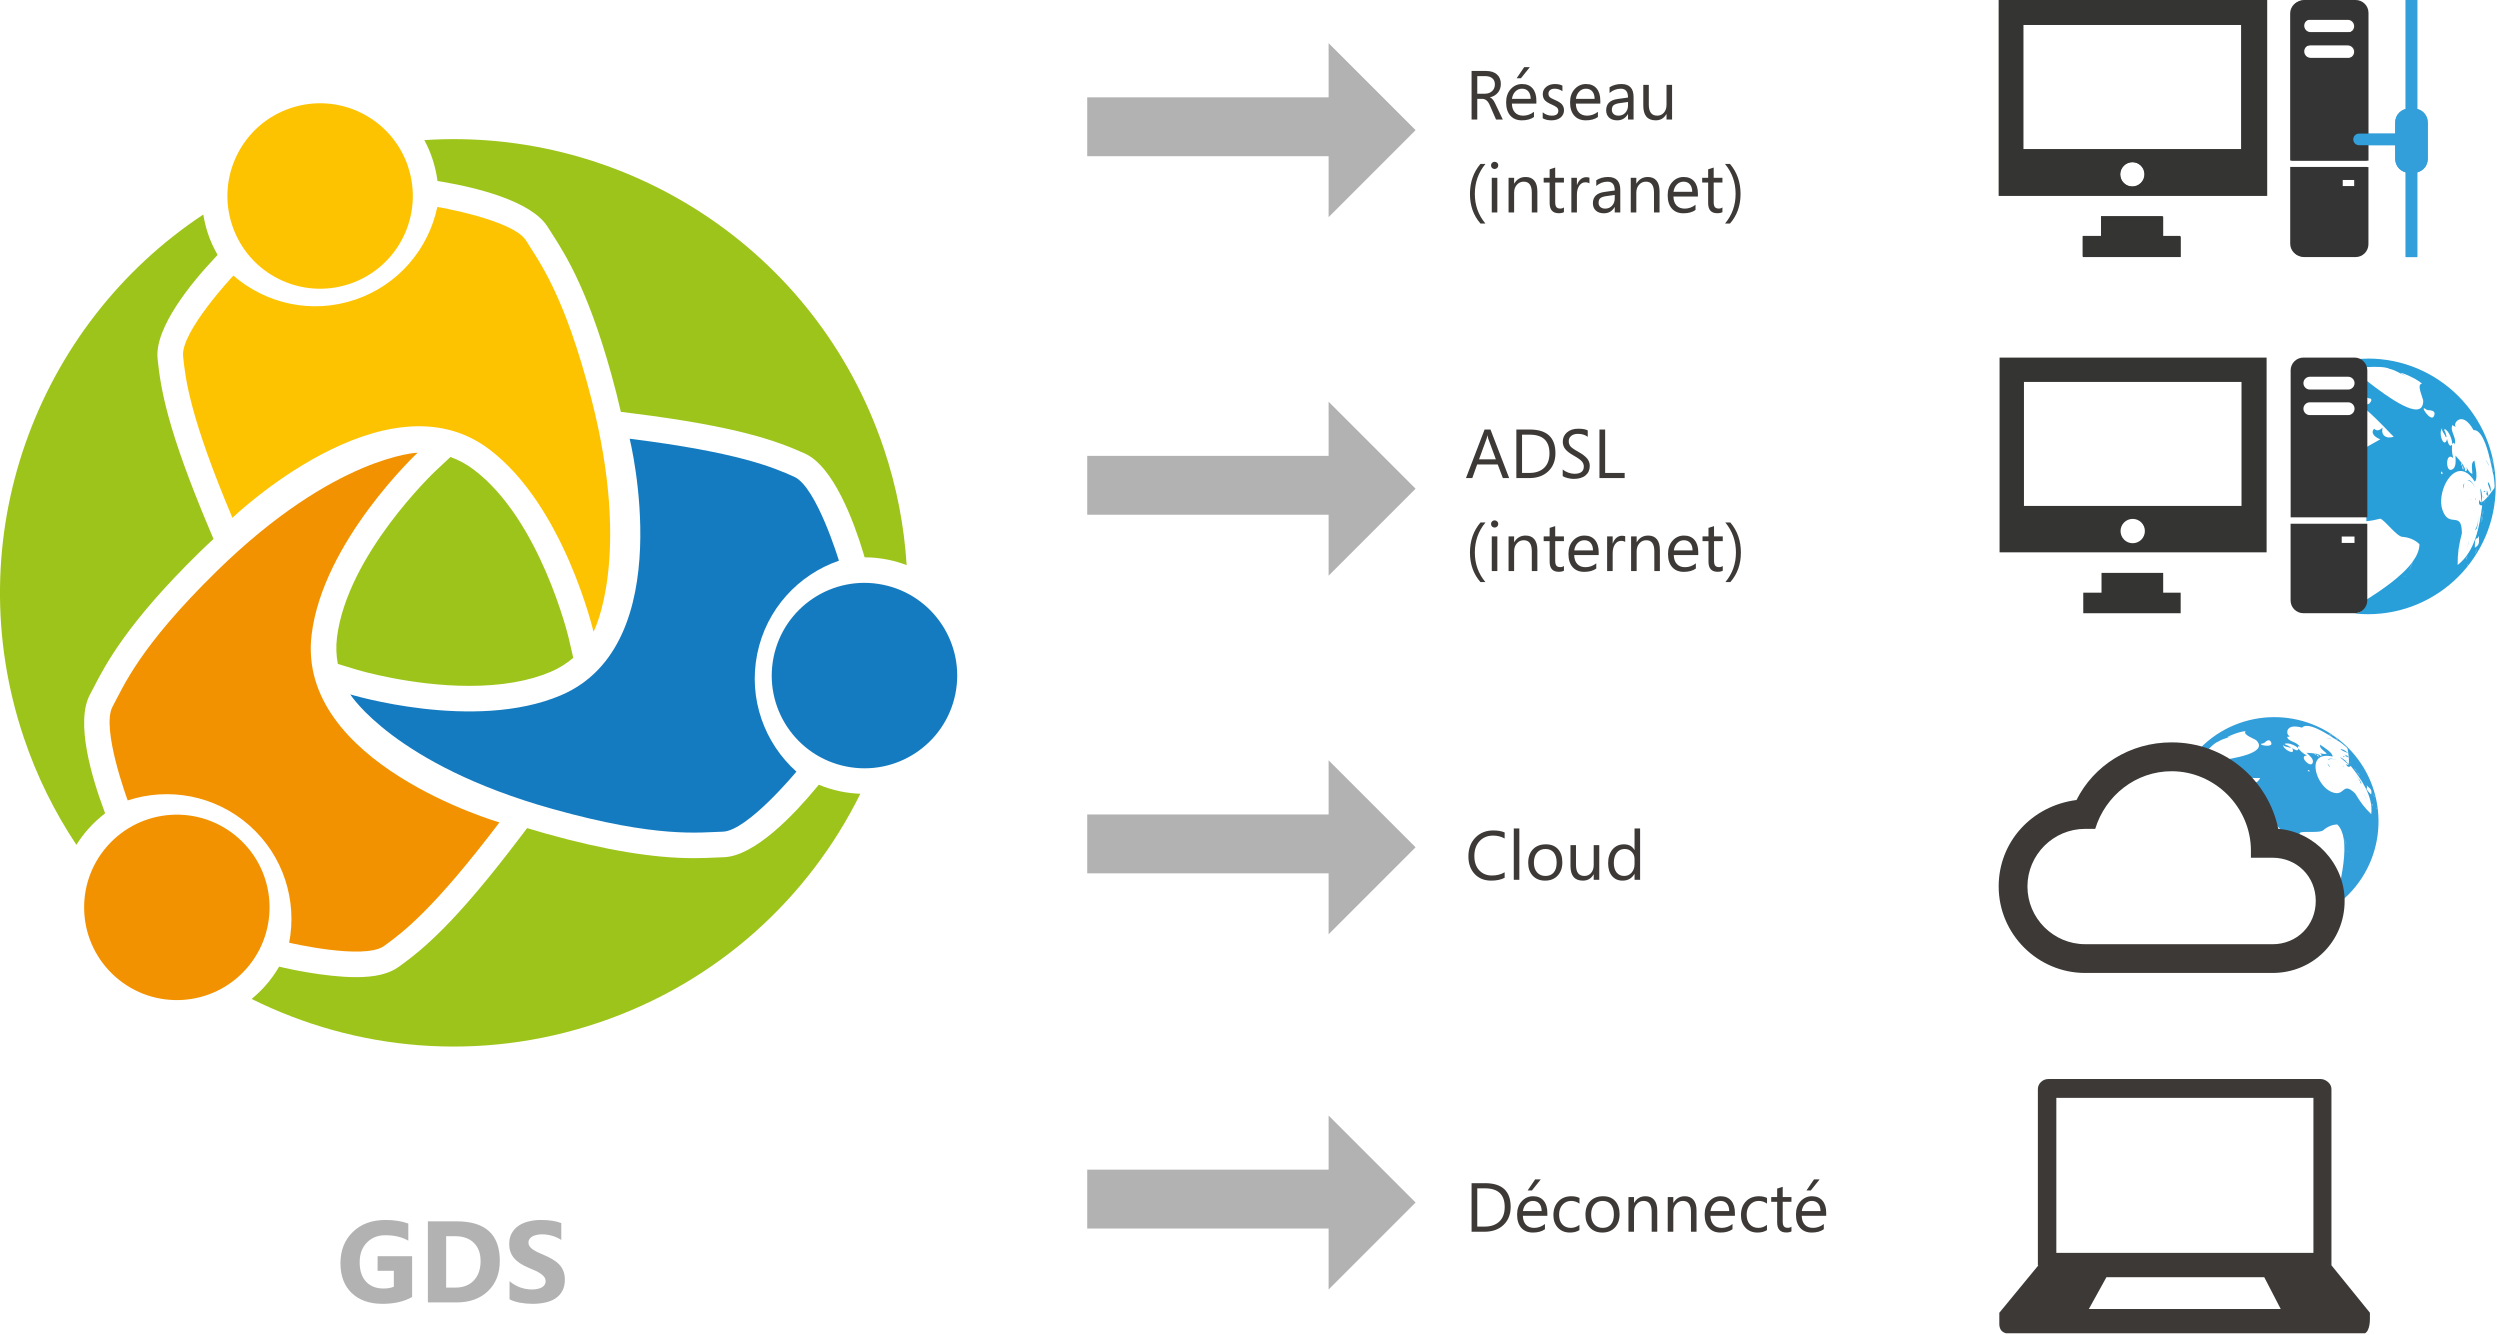 <svg width="753" height="402" viewBox="0 0 753 402" fill="none" xmlns="http://www.w3.org/2000/svg">
<g clip-path="url(#clip0_22_2170)">
<path d="M426.377 39.2L400.177 13V29.307H327.47V47.04H400.177V65.4L426.377 39.2Z" fill="#B2B2B2"/>
<path d="M426.377 147.2L400.177 121V137.307H327.47V155.04H400.177V173.4L426.377 147.2Z" fill="#B2B2B2"/>
<path d="M426.377 255.2L400.177 229V245.307H327.47V263.04H400.177V281.4L426.377 255.2Z" fill="#B2B2B2"/>
<path d="M426.377 362.2L400.177 336V352.307H327.47V370.04H400.177V388.4L426.377 362.2Z" fill="#B2B2B2"/>
<path d="M452.646 36H450.606L448.678 31.593C448.147 30.383 447.403 29.778 446.444 29.778H444.955V36H443.241V21.372H447.607C449.008 21.372 450.099 21.723 450.881 22.423C451.663 23.117 452.054 24.065 452.054 25.269C452.054 26.303 451.762 27.177 451.177 27.89C450.592 28.605 449.8 29.077 448.8 29.308V29.349C449.351 29.553 449.851 30.131 450.3 31.083L452.646 36ZM444.955 22.923V28.227H447.219C448.13 28.227 448.865 27.969 449.423 27.452C449.98 26.928 450.259 26.248 450.259 25.412C450.259 24.63 450.004 24.021 449.494 23.586C448.984 23.144 448.253 22.923 447.301 22.923H444.955ZM462.755 31.195H455.38C455.407 32.358 455.72 33.256 456.318 33.889C456.917 34.521 457.739 34.837 458.787 34.837C459.963 34.837 461.044 34.45 462.031 33.674V35.245C461.112 35.912 459.899 36.245 458.389 36.245C456.913 36.245 455.754 35.772 454.91 34.827C454.067 33.875 453.646 32.539 453.646 30.818C453.646 29.193 454.105 27.87 455.023 26.85C455.948 25.823 457.093 25.31 458.46 25.31C459.827 25.31 460.885 25.752 461.633 26.636C462.381 27.52 462.755 28.747 462.755 30.318V31.195ZM461.041 29.778C461.034 28.812 460.8 28.061 460.337 27.523C459.882 26.986 459.246 26.717 458.43 26.717C457.641 26.717 456.971 27 456.42 27.564C455.869 28.128 455.529 28.866 455.4 29.778H461.041ZM460.776 20.23L458.103 23.576H456.808L459.083 20.23H460.776ZM464.662 35.623V33.827C465.478 34.501 466.383 34.837 467.376 34.837C468.702 34.837 469.365 34.347 469.365 33.368C469.365 32.96 469.219 32.624 468.926 32.358C468.634 32.093 468.063 31.777 467.212 31.41C466.213 30.968 465.54 30.515 465.193 30.053C464.853 29.584 464.683 29.009 464.683 28.329C464.683 27.459 465.026 26.738 465.713 26.167C466.4 25.595 467.284 25.31 468.365 25.31C469.195 25.31 469.939 25.466 470.599 25.779V27.472C469.912 26.969 469.123 26.717 468.233 26.717C467.675 26.717 467.229 26.853 466.896 27.125C466.563 27.398 466.396 27.751 466.396 28.186C466.396 28.608 466.515 28.948 466.753 29.206C466.998 29.465 467.542 29.771 468.386 30.124C469.412 30.56 470.116 31.015 470.497 31.491C470.885 31.967 471.078 32.539 471.078 33.205C471.078 34.096 470.735 34.827 470.048 35.398C469.361 35.963 468.43 36.245 467.253 36.245C466.26 36.245 465.397 36.037 464.662 35.623ZM482.014 31.195H474.639C474.666 32.358 474.979 33.256 475.577 33.889C476.175 34.521 476.998 34.837 478.046 34.837C479.222 34.837 480.303 34.45 481.289 33.674V35.245C480.371 35.912 479.157 36.245 477.648 36.245C476.172 36.245 475.013 35.772 474.169 34.827C473.326 33.875 472.904 32.539 472.904 30.818C472.904 29.193 473.363 27.87 474.281 26.85C475.206 25.823 476.352 25.31 477.719 25.31C479.086 25.31 480.143 25.752 480.892 26.636C481.64 27.52 482.014 28.747 482.014 30.318V31.195ZM480.3 29.778C480.293 28.812 480.058 28.061 479.596 27.523C479.14 26.986 478.505 26.717 477.689 26.717C476.9 26.717 476.23 27 475.679 27.564C475.128 28.128 474.788 28.866 474.659 29.778H480.3ZM492.031 36H490.358V34.368H490.317C489.589 35.619 488.518 36.245 487.104 36.245C486.063 36.245 485.247 35.969 484.656 35.419C484.071 34.868 483.778 34.137 483.778 33.225C483.778 31.274 484.928 30.138 487.226 29.818L490.358 29.38C490.358 27.605 489.64 26.717 488.205 26.717C486.947 26.717 485.812 27.146 484.798 28.003V26.289C485.825 25.636 487.008 25.31 488.348 25.31C490.803 25.31 492.031 26.609 492.031 29.206V36ZM490.358 30.716L487.838 31.063C487.063 31.172 486.478 31.366 486.084 31.644C485.689 31.916 485.492 32.403 485.492 33.103C485.492 33.613 485.672 34.031 486.033 34.358C486.4 34.677 486.886 34.837 487.491 34.837C488.321 34.837 489.004 34.548 489.542 33.97C490.086 33.385 490.358 32.647 490.358 31.756V30.716ZM503.629 36H501.956V34.347H501.915C501.221 35.612 500.147 36.245 498.692 36.245C496.203 36.245 494.958 34.762 494.958 31.797V25.555H496.621V31.532C496.621 33.736 497.464 34.837 499.151 34.837C499.967 34.837 500.637 34.538 501.16 33.94C501.691 33.334 501.956 32.545 501.956 31.573V25.555H503.629V36ZM447.403 67.325H445.914C443.805 64.918 442.751 61.95 442.751 58.42C442.751 54.877 443.805 51.861 445.914 49.372H447.423C445.288 51.956 444.22 54.966 444.22 58.4C444.22 61.807 445.281 64.782 447.403 67.325ZM450.177 50.902C449.878 50.902 449.623 50.8 449.412 50.596C449.202 50.392 449.096 50.134 449.096 49.821C449.096 49.508 449.202 49.25 449.412 49.046C449.623 48.835 449.878 48.73 450.177 48.73C450.483 48.73 450.742 48.835 450.953 49.046C451.17 49.25 451.279 49.508 451.279 49.821C451.279 50.12 451.17 50.375 450.953 50.586C450.742 50.797 450.483 50.902 450.177 50.902ZM450.993 64H449.321V53.555H450.993V64ZM463.051 64H461.378V58.043C461.378 55.826 460.568 54.717 458.95 54.717C458.113 54.717 457.42 55.034 456.869 55.666C456.325 56.292 456.053 57.084 456.053 58.043V64H454.38V53.555H456.053V55.289H456.094C456.883 53.969 458.025 53.31 459.521 53.31C460.664 53.31 461.538 53.68 462.143 54.422C462.748 55.156 463.051 56.22 463.051 57.614V64ZM471.058 63.898C470.664 64.116 470.143 64.224 469.497 64.224C467.668 64.224 466.753 63.204 466.753 61.164V54.983H464.958V53.555H466.753V51.004L468.426 50.464V53.555H471.058V54.983H468.426V60.868C468.426 61.569 468.545 62.069 468.783 62.368C469.021 62.667 469.416 62.817 469.967 62.817C470.388 62.817 470.752 62.701 471.058 62.47V63.898ZM478.739 55.248C478.447 55.023 478.025 54.911 477.474 54.911C476.76 54.911 476.162 55.248 475.679 55.921C475.203 56.594 474.965 57.512 474.965 58.675V64H473.292V53.555H474.965V55.707H475.006C475.244 54.972 475.608 54.401 476.097 53.993C476.587 53.578 477.134 53.371 477.74 53.371C478.175 53.371 478.508 53.419 478.739 53.514V55.248ZM488.032 64H486.359V62.368H486.318C485.591 63.619 484.52 64.245 483.105 64.245C482.065 64.245 481.249 63.969 480.657 63.419C480.072 62.868 479.78 62.137 479.78 61.225C479.78 59.274 480.929 58.138 483.227 57.818L486.359 57.38C486.359 55.605 485.642 54.717 484.207 54.717C482.949 54.717 481.813 55.146 480.8 56.003V54.289C481.827 53.636 483.01 53.31 484.35 53.31C486.804 53.31 488.032 54.609 488.032 57.206V64ZM486.359 58.716L483.839 59.063C483.064 59.172 482.479 59.365 482.085 59.644C481.691 59.916 481.493 60.403 481.493 61.103C481.493 61.613 481.674 62.031 482.034 62.358C482.401 62.677 482.887 62.837 483.493 62.837C484.322 62.837 485.006 62.548 485.543 61.97C486.087 61.385 486.359 60.647 486.359 59.757V58.716ZM499.854 64H498.182V58.043C498.182 55.826 497.372 54.717 495.754 54.717C494.917 54.717 494.224 55.034 493.673 55.666C493.129 56.292 492.857 57.084 492.857 58.043V64H491.184V53.555H492.857V55.289H492.898C493.686 53.969 494.829 53.31 496.325 53.31C497.468 53.31 498.341 53.68 498.947 54.422C499.552 55.156 499.854 56.22 499.854 57.614V64ZM511.412 59.196H504.037C504.064 60.358 504.377 61.256 504.975 61.889C505.574 62.521 506.396 62.837 507.444 62.837C508.62 62.837 509.701 62.45 510.688 61.674V63.245C509.77 63.912 508.556 64.245 507.046 64.245C505.57 64.245 504.411 63.772 503.568 62.827C502.724 61.875 502.303 60.539 502.303 58.818C502.303 57.193 502.762 55.87 503.68 54.85C504.605 53.823 505.75 53.31 507.117 53.31C508.484 53.31 509.542 53.752 510.29 54.636C511.038 55.52 511.412 56.747 511.412 58.318V59.196ZM509.698 57.778C509.691 56.812 509.457 56.06 508.994 55.523C508.539 54.986 507.903 54.717 507.087 54.717C506.298 54.717 505.628 55 505.077 55.564C504.526 56.129 504.186 56.866 504.057 57.778H509.698ZM518.797 63.898C518.403 64.116 517.882 64.224 517.236 64.224C515.407 64.224 514.492 63.204 514.492 61.164V54.983H512.697V53.555H514.492V51.004L516.165 50.464V53.555H518.797V54.983H516.165V60.868C516.165 61.569 516.284 62.069 516.522 62.368C516.76 62.667 517.155 62.817 517.706 62.817C518.127 62.817 518.491 62.701 518.797 62.47V63.898ZM521.072 67.325H519.583C521.704 64.782 522.765 61.807 522.765 58.4C522.765 54.966 521.697 51.956 519.562 49.372H521.072C523.194 51.861 524.254 54.877 524.254 58.42C524.254 61.95 523.194 64.918 521.072 67.325Z" fill="#3C3937"/>
<path d="M712.912 48.35V4.056C712.912 1.936 711.179 0.203 709.059 0.203H693.645C691.525 0.203 689.792 1.936 689.792 4.056V48.35H712.912ZM695.579 5.976H707.139C708.192 5.976 709.059 6.843 709.059 7.897C709.059 8.95 708.192 9.817 707.139 9.817H695.579C694.525 9.817 693.645 8.95 693.645 7.897C693.645 6.843 694.512 5.976 695.579 5.976ZM695.579 13.683H707.139C708.192 13.683 709.059 14.55 709.059 15.603C709.059 16.657 708.192 17.523 707.139 17.523H695.579C694.525 17.523 693.645 16.657 693.645 15.603C693.645 14.55 694.512 13.683 695.579 13.683Z" fill="#3C3937"/>
<path d="M689.806 50.281V73.401C689.806 75.522 691.526 77.255 693.659 77.255H709.073C711.193 77.255 712.926 75.535 712.926 73.401V50.281H689.806ZM709.073 56.055H705.219V54.135H709.073V56.055Z" fill="#3C3937"/>
<path d="M602.085 0.203V58.897H682.579V0.203H602.085ZM642.219 56.15C640.192 56.15 638.552 54.51 638.552 52.483C638.552 50.457 640.205 48.817 642.219 48.817C644.232 48.817 645.885 50.457 645.885 52.483C645.885 54.51 644.245 56.15 642.219 56.15ZM675.006 44.91H609.432V7.537H675.006V44.91Z" fill="#3B3835"/>
<path d="M651.392 71.054V65.094H632.818V71.054H627.312V77.24H656.658V71.054H651.392Z" fill="#3B3835"/>
<path d="M708.886 41.997C708.886 41.037 709.659 40.25 710.619 40.25H724.286C725.246 40.25 726.019 41.023 726.019 41.997C726.019 42.957 725.246 43.743 724.286 43.743H710.619C709.659 43.743 708.886 42.97 708.886 41.997Z" fill="#339FDA"/>
<path d="M725.66 32.711H727.1C729.406 32.711 731.273 34.578 731.273 36.884V47.871C731.273 50.178 729.406 52.044 727.1 52.044H725.66C723.353 52.044 721.486 50.178 721.486 47.871V36.884C721.486 34.578 723.353 32.711 725.66 32.711Z" fill="#339FDA"/>
<path d="M728.113 0.008H724.633V77.435H728.113V0.008Z" fill="#339FDA"/>
<path d="M713.391 48.394V3.872C713.391 1.734 711.657 0 709.52 0H694.034C691.897 0 690.162 1.734 690.162 3.872V48.394H713.391ZM695.969 5.807H707.584C708.652 5.807 709.52 6.674 709.52 7.743C709.52 8.812 708.652 9.679 707.584 9.679H695.969C694.901 9.679 694.034 8.812 694.034 7.743C694.034 6.674 694.901 5.807 695.969 5.807ZM695.969 13.55H707.584C708.652 13.55 709.52 14.418 709.52 15.486C709.52 16.555 708.652 17.422 707.584 17.422H695.969C694.901 17.422 694.034 16.555 694.034 15.486C694.034 14.418 694.901 13.55 695.969 13.55Z" fill="#343435"/>
<path d="M690.146 50.328V73.557C690.146 75.694 691.881 77.429 694.018 77.429H709.504C711.641 77.429 713.375 75.694 713.375 73.557V50.328H690.146ZM709.504 56.135H705.632V54.2H709.504V56.135Z" fill="#343435"/>
<path d="M602 0V58.986H682.883V0H602ZM642.326 56.23C640.297 56.23 638.64 54.588 638.64 52.544C638.64 50.5 640.297 48.858 642.326 48.858C644.354 48.858 646.011 50.5 646.011 52.544C646.011 54.588 644.354 56.23 642.326 56.23ZM675.28 44.94H609.387V7.371H675.28V44.94Z" fill="#343433"/>
<path d="M651.555 71.204V65.211H632.879V71.204H627.351V77.429H656.851V71.204H651.555Z" fill="#343433"/>
<path d="M708.805 41.989C708.805 41.029 709.578 40.242 710.538 40.242H724.205C725.165 40.242 725.939 41.016 725.939 41.989C725.939 42.949 725.165 43.736 724.205 43.736H710.538C709.578 43.736 708.805 42.962 708.805 41.989Z" fill="#339FDA"/>
<path d="M725.579 32.703H727.019C729.326 32.703 731.192 34.57 731.192 36.877V47.864C731.192 50.17 729.326 52.037 727.019 52.037H725.579C723.272 52.037 721.405 50.17 721.405 47.864V36.877C721.405 34.57 723.272 32.703 725.579 32.703Z" fill="#339FDA"/>
<path d="M728.033 0H724.553V77.43H728.033V0Z" fill="#339FDA"/>
<path d="M745.506 163.265C745.506 163.265 745.537 163.234 745.552 163.203L745.444 163.326V163.357C745.444 163.357 745.537 163.249 745.552 163.203C745.552 163.234 745.506 163.265 745.506 163.265Z" fill="#299FD9"/>
<path d="M746.654 155.688C746.317 157.158 746.256 158.306 745.506 159.684C746.272 159.562 746.317 157.158 746.654 155.688Z" fill="#299FD9"/>
<path d="M745.491 150.038C745.491 150.038 745.445 149.992 745.43 149.977C745.736 151.064 745.828 150.482 745.491 150.038Z" fill="#299FD9"/>
<path d="M747.053 147.094C747.221 148.518 747.313 149.881 747.359 151.213C747.39 151.213 747.436 151.198 747.466 151.183C747.619 149.743 747.696 148.304 747.053 147.094Z" fill="#299FD9"/>
<path d="M749.748 140.422C749.549 139.764 749.197 139.121 748.646 138.523C749.074 139.105 749.427 139.749 749.748 140.422Z" fill="#299FD9"/>
<path d="M743.163 165.076C743.316 164.387 743.423 163.897 743.485 163.56C743.485 163.483 743.5 163.407 743.531 163.346C743.745 162.243 743.378 163.698 743.194 164.831C743.27 164.387 743.286 164.479 743.163 165.076Z" fill="#299FD9"/>
<path d="M745.414 163.987C745.766 163.374 746.195 162.777 746.639 162.195C746.195 162.777 745.766 163.374 745.414 163.987Z" fill="#299FD9"/>
<path d="M744.388 150.281C744.219 150.388 744.066 150.526 743.913 150.679C744.082 150.618 744.235 150.465 744.388 150.281Z" fill="#299FD9"/>
<path d="M745.996 147.89C745.092 146.144 744.372 144.337 743.239 144.644C744.663 145.026 745.153 146.297 745.996 147.89Z" fill="#299FD9"/>
<path d="M723.592 171.665C723.653 171.588 723.592 171.48 723.592 171.665V171.665Z" fill="#299FD9"/>
<path d="M720.805 172.409C720.805 172.979 720.866 172.209 720.805 172.409V172.409Z" fill="#299FD9"/>
<path d="M726.7 169.168C726.7 169.168 726.746 169.106 726.761 169.076C726.869 168.785 726.976 168.478 727.083 168.188C726.945 168.509 726.823 168.831 726.7 169.152V169.168Z" fill="#299FD9"/>
<path d="M748.247 150.112C747.926 149.76 747.726 149.408 747.696 149.086C747.65 149.408 747.788 149.744 748.247 150.112Z" fill="#299FD9"/>
<path d="M742.244 145.461C741.938 145.951 741.861 146.564 741.938 147.207C742.076 146.655 742.183 146.089 742.244 145.461Z" fill="#299FD9"/>
<path d="M740.82 138.678C740.82 138.678 740.882 138.74 740.897 138.77C740.974 138.432 740.836 138.462 740.82 138.678Z" fill="#299FD9"/>
<path d="M744.558 141.859C744.204 141.983 744.404 141.921 744.558 141.859V141.859Z" fill="#299FD9"/>
<path d="M748.324 151.55C748.386 151.411 748.324 151.35 748.324 151.55V151.55Z" fill="#299FD9"/>
<path d="M745.674 166.619C745.766 166.234 745.643 166.681 745.674 166.619V166.619Z" fill="#299FD9"/>
<path d="M751.295 146.961C751.264 147.146 751.295 146.961 751.295 146.961V146.961Z" fill="#299FD9"/>
<path d="M724.036 173.712C724.19 173.743 724.067 173.681 724.036 173.712V173.712Z" fill="#299FD9"/>
<path d="M744.985 138.953C745.078 139.076 745.032 138.953 744.985 138.953V138.953Z" fill="#299FD9"/>
<path d="M713.209 108.015C711.861 108.015 710.529 108.107 709.212 108.245C710.682 108.368 711.907 109.286 712.458 110.588C715.291 110.435 718.308 110.389 719.733 111.093C722.014 111.66 722.535 112.41 724.74 113.299C719.732 110.802 727.65 113.59 729.503 115.596C727.711 115.596 729.87 120.037 729.87 120.726V120.603C729.87 120.42 729.87 120.282 729.87 120.19C729.87 120.006 729.87 119.914 729.87 120.19C729.87 120.328 729.87 120.496 729.87 120.603V120.726C729.87 127.418 719.288 119.7 712.734 114.6V117.74C712.734 117.74 712.795 117.709 712.811 117.694C712.857 117.709 712.902 117.724 712.948 117.755C712.918 117.801 712.887 117.862 712.872 117.908C712.826 117.908 712.78 117.908 712.734 117.908V118.475C712.964 118.659 713.025 118.812 712.734 118.873V119.7C712.734 119.7 712.811 119.746 712.841 119.761C713.347 119.486 713.102 119.639 712.964 119.807C713.132 119.868 713.301 119.93 713.469 119.96C713.592 119.96 713.699 119.991 713.806 120.021C714.005 120.037 714.189 120.052 714.357 120.021C714.204 120.052 714.082 120.067 713.959 120.083C714.357 120.267 714.449 120.665 713.622 121.568C713.331 121.721 713.04 121.783 712.749 121.783V123.437C716.501 126.683 720.621 131.293 720.988 131.538C718.768 132.319 716.961 131.094 717.68 128.735C716.67 129.761 715.812 129.884 715.092 129.133C713.821 130.496 715.506 131.798 716.945 132.319C716.608 132.579 714.847 133.452 712.749 134.677V156.989C714.235 156.852 715.705 156.561 716.945 156.224C718.324 156.668 721.984 161.722 723.668 161.706H723.729C723.852 161.706 724.051 161.706 724.204 161.706C724.22 161.706 724.235 161.706 724.265 161.706C724.419 161.706 724.48 161.706 724.265 161.706C724.25 161.706 724.235 161.706 724.204 161.706C724.097 161.706 723.944 161.706 723.729 161.706H723.668C725.69 161.875 727.39 162.61 728.737 163.896C728.737 165.627 727.987 167.372 726.762 169.088C726.44 170.022 726.118 170.956 725.674 171.798C726.027 170.971 726.348 170.068 726.7 169.179C723.454 173.682 717.037 177.908 712.734 180.665V180.971C712.734 183.054 711.08 184.738 709.013 184.784C709.059 184.784 709.089 184.784 709.12 184.784C710.468 184.922 711.83 184.999 713.209 184.999C734.465 184.999 751.708 167.755 751.708 146.499C751.708 125.244 734.48 108 713.209 108V108.015ZM724.036 173.697C724.143 173.559 725.031 173.866 724.036 173.697V173.697ZM724.143 173.575C724.342 173.345 724.572 173.13 724.847 172.977C724.572 173.146 724.342 173.345 724.143 173.575ZM725.184 171.936C725.169 171.722 725.123 171.14 725.184 171.936V171.936ZM751.111 142.135C750.529 141.032 750.238 140.129 750.238 138.107C750.682 139.072 751.601 140.175 751.111 142.135ZM742.918 125.841C742.918 125.841 742.397 126.101 742.918 125.841V125.841ZM733.117 125.29C732.244 127.571 728.109 121.078 731.034 123.528C730.621 123.176 731.341 123.452 731.034 123.528C732.979 123.513 733.668 124.095 733.117 125.29ZM742.903 168.414C742.903 168.414 742.903 168.429 742.903 168.444C742.275 168.444 743.638 166.561 742.903 168.414ZM743.27 169.884C743.301 170.006 743.331 170.129 743.362 170.251C743.102 170.221 743.117 170.083 743.27 169.884ZM745.506 165.673C745.475 165.489 745.537 165.412 745.506 165.673V165.673ZM745.705 166.622C745.322 167.464 746.501 163.054 745.705 166.622V166.622ZM745.414 164.983C745.414 164.585 745.414 164.264 745.429 163.988C745.154 164.463 744.909 164.953 744.786 165.473C744.909 164.953 745.154 164.463 745.429 163.988C745.429 163.758 745.445 163.544 745.46 163.36C745.322 163.513 745.138 163.651 745.46 163.329C745.644 161.415 746.195 162.855 746.655 161.323C746.7 161.17 746.746 160.986 746.792 160.757C747.037 160.129 746.67 161.354 746.792 160.757C746.746 160.986 746.7 161.17 746.655 161.323C746.624 161.599 746.655 161.89 746.655 162.181C746.9 161.859 747.145 161.538 747.374 161.216C747.145 161.538 746.9 161.859 746.655 162.181C746.716 163.192 746.869 164.202 745.399 164.983H745.414ZM747.083 156.974H747.466C747.344 157.066 747.206 157.112 747.083 156.974ZM747.481 156.959V156.76C747.497 153.651 747.849 156.76 747.481 156.959ZM747.864 155.213C747.726 154.723 747.818 154.187 747.941 153.636C747.91 154.172 747.895 154.708 747.864 155.213ZM748.217 156.974C748.217 156.974 748.293 157.143 748.217 156.974V156.974ZM748.354 151.553C748.354 150.558 748.569 151.063 748.354 151.553V151.553ZM751.325 146.974C751.325 146.974 751.295 147.158 751.325 146.974C751.325 146.944 750.942 147.51 750.391 148.245V148.306C750.391 148.306 750.391 148.276 750.391 148.261C750.131 148.597 749.855 148.965 749.549 149.332C749.595 149.639 749.564 149.777 749.411 149.486C748.722 150.313 748.002 151.048 747.512 151.201C747.482 151.415 747.466 151.63 747.436 151.844C747.436 151.645 747.42 151.446 747.405 151.247C747.16 151.293 746.991 151.14 746.945 150.695C747.083 149.976 745.874 152.257 747.635 152.257C746.869 158.444 745.537 166.101 740.238 170.175C740.238 166.545 740.56 164.294 741.524 160.588C741.448 153.498 737.711 159.378 735.674 153.62C733.959 148.797 737.972 140.144 742.489 142.166C743.454 142.594 744.449 143.528 745.414 145.091C746.716 143.697 745.016 138.72 745.414 138.72C744.357 138.95 744.511 140.634 744.618 141.875C744.618 141.875 744.71 141.844 744.725 141.844C744.725 141.844 744.694 141.844 744.648 141.875H744.618C744.648 142.196 744.679 142.487 744.679 142.717C743.638 142.441 743.285 141.094 742.535 140.404C743.071 140.91 743.331 141.921 742.474 141.921C742.612 141.216 742.122 140.343 741.509 139.501C741.723 140.45 741.524 140.404 741.432 140.159C741.295 139.807 741.325 139.516 741.494 139.486C741.325 139.256 741.126 139.026 740.942 138.796C740.942 138.858 740.912 138.904 740.896 138.98C740.851 138.873 740.85 138.766 740.866 138.689C740.345 138.077 739.84 137.541 739.595 137.219C739.564 138.475 740.039 140.91 738.4 141.492C736.486 142.181 736.624 135.795 738.936 138.015C738.324 135.841 738.569 135.075 738.569 133.896C737.68 135.152 737.175 132.671 737.068 132.242C736.134 135.55 734.112 130.052 735.766 128.781C735.766 128.781 735.797 128.75 735.812 128.735C735.873 128.689 735.935 128.659 736.011 128.628C735.935 128.659 735.873 128.689 735.812 128.735C735.812 128.735 735.782 128.766 735.766 128.781C734.939 129.455 736.532 130.879 736.578 131.553C736.7 131.599 736.823 131.645 736.93 131.737C736.777 131.063 736.593 130.022 736.18 129.562C736.44 129.501 736.379 129.608 736.18 129.164C737.696 129.577 738.768 132.931 738.569 133.758C738.998 133.329 739.074 133.1 739.411 133.85C739.993 131.599 737.635 129.577 738.768 127.969C738.936 128.306 739.273 128.49 739.733 128.505C738.538 127.908 741.478 123.161 745.031 129.547C749.105 129.286 750.789 143.483 751.019 142.901C751.111 143.651 751.325 144.937 751.371 145.963C751.678 146.316 751.769 146.561 751.371 146.04C751.371 146.392 751.371 146.714 751.31 146.974H751.325ZM735.246 142.089C735.567 142.012 735.705 142.273 735.69 142.793C735.368 142.87 735.215 142.625 735.246 142.089ZM735.812 133.146C735.582 133.038 735.843 133.146 735.812 133.146V133.146ZM738.385 142.793C738.416 142.594 738.431 142.747 738.385 142.793V142.793ZM739.779 138.705C740.039 138.735 739.579 138.674 739.779 138.705V138.705ZM741.861 140.328C742.137 141.675 741.877 141.614 741.769 141.277C741.586 140.787 741.632 140.358 741.861 140.328ZM744.694 142.916C744.756 143.161 744.817 143.406 744.878 143.697C744.766 143.401 744.705 143.141 744.694 142.916ZM745.031 138.95C745.429 139.026 745.475 139.547 745.031 138.95V138.95ZM744.756 140.695C744.756 140.695 744.756 140.695 744.74 140.649C744.771 140.695 744.771 140.711 744.756 140.695Z" fill="#299FD9"/>
<path d="M745.445 163.359V163.328C745.122 163.652 745.307 163.513 745.445 163.359Z" fill="#299FD9"/>
<path d="M747.359 151.233C747.359 151.433 747.39 151.632 747.39 151.831C747.421 151.616 747.436 151.402 747.467 151.188C747.436 151.188 747.39 151.218 747.359 151.218V151.233Z" fill="#299FD9"/>
<path d="M744.848 143.695C744.787 143.404 744.725 143.159 744.664 142.914C744.664 143.139 744.725 143.399 744.848 143.695Z" fill="#299FD9"/>
<path d="M750.238 138.094C750.238 140.115 750.514 141.003 751.111 142.121C751.617 140.161 750.682 139.059 750.238 138.094Z" fill="#299FD9"/>
<path d="M746.64 162.184C746.885 161.862 747.13 161.54 747.359 161.219C747.13 161.54 746.885 161.862 746.64 162.184Z" fill="#299FD9"/>
<path d="M744.756 165.47C744.878 164.949 745.123 164.459 745.399 163.984C745.123 164.459 744.878 164.949 744.756 165.47Z" fill="#299FD9"/>
<path d="M747.451 156.742V156.941C747.819 156.742 747.466 153.633 747.451 156.742Z" fill="#299FD9"/>
<path d="M747.436 156.977H747.053C747.175 157.114 747.313 157.068 747.436 156.977Z" fill="#299FD9"/>
<path d="M747.833 155.195C747.879 154.674 747.879 154.138 747.91 153.617C747.772 154.168 747.696 154.72 747.833 155.195Z" fill="#299FD9"/>
<path d="M745.49 165.661C745.49 165.661 745.49 165.63 745.49 165.615C745.49 165.615 745.49 165.63 745.49 165.661C745.521 165.399 745.46 165.476 745.49 165.661Z" fill="#299FD9"/>
<path d="M745.675 166.625C745.675 166.625 745.766 166.243 745.675 166.625C746.471 163.057 745.292 167.468 745.675 166.625Z" fill="#299FD9"/>
<path d="M725.675 171.781C726.119 170.954 726.425 170.004 726.762 169.07C726.747 169.101 726.716 169.132 726.701 169.162C726.349 170.05 726.042 170.954 725.675 171.781Z" fill="#299FD9"/>
<path d="M725.184 171.938C725.123 171.141 725.169 171.723 725.184 171.938V171.938Z" fill="#299FD9"/>
<path d="M724.036 173.709C724.036 173.709 724.189 173.739 724.036 173.709C725.032 173.877 724.143 173.571 724.036 173.709Z" fill="#299FD9"/>
<path d="M742.872 168.432C742.872 168.432 742.872 168.417 742.872 168.402C743.592 166.549 742.229 168.432 742.872 168.432Z" fill="#299FD9"/>
<path d="M743.347 170.25C743.316 170.128 743.286 170.005 743.255 169.883C743.102 170.082 743.087 170.22 743.347 170.25Z" fill="#299FD9"/>
<path d="M744.985 138.953C744.985 138.953 745.077 139.076 744.985 138.953C745.429 139.55 745.384 139.03 744.985 138.953Z" fill="#299FD9"/>
<path d="M740.851 138.963C740.851 138.963 740.836 138.871 740.851 138.871C740.851 138.871 740.836 138.887 740.851 138.963C740.882 138.887 740.897 138.825 740.897 138.779C740.866 138.749 740.836 138.718 740.82 138.688C740.82 138.764 740.82 138.871 740.851 138.978V138.963Z" fill="#299FD9"/>
<path d="M744.695 141.812C744.695 141.812 744.633 141.828 744.587 141.843H744.618C744.664 141.843 744.679 141.828 744.695 141.812Z" fill="#299FD9"/>
<path d="M742.919 125.828C742.395 126.09 742.965 125.828 742.919 125.828V125.828Z" fill="#299FD9"/>
<path d="M712.749 118.477V118.875C713.055 118.829 712.994 118.66 712.749 118.477Z" fill="#299FD9"/>
<path d="M749.487 146.055C749.703 146.332 749.657 146.255 749.487 146.055V146.055Z" fill="#299FD9"/>
<path d="M749.488 146.052C749.657 146.251 749.702 146.328 749.488 146.052C749.657 146.756 749.993 147.491 750.33 148.242C750.223 147.17 750.131 145.929 749.335 145.148C749.335 145.439 749.381 145.746 749.457 146.052H749.488Z" fill="#299FD9"/>
<path d="M750.36 148.304V148.242H750.345C750.345 148.242 750.345 148.288 750.36 148.304Z" fill="#299FD9"/>
<path d="M748.477 144.797C748.66 145.027 749.227 145.716 749.487 146.053C749.319 145.854 749.013 145.471 748.492 144.812H748.477V144.797Z" fill="#299FD9"/>
<path d="M748.478 144.802C748.401 144.709 748.385 144.694 748.478 144.802V144.802Z" fill="#299FD9"/>
<path d="M749.043 148.579C748.936 148.242 748.691 148.242 749.028 149.207C748.997 149.13 749.013 149.115 749.028 149.13C749.028 149.13 749.028 149.13 749.028 149.207C749.074 149.084 749.089 148.962 749.089 148.854C749.089 148.854 749.089 148.839 749.074 148.824C749.074 148.732 749.059 148.671 749.043 148.594V148.579Z" fill="#299FD9"/>
<path d="M748.462 144.784V144.815C748.462 144.815 748.447 144.769 748.462 144.784Z" fill="#299FD9"/>
<path d="M748.477 144.797L748.462 144.781L748.477 144.797Z" fill="#299FD9"/>
<path d="M749.044 148.582C749.044 148.582 749.089 148.735 749.089 148.827C749.105 148.873 749.135 148.965 749.12 148.934C749.227 149.195 749.304 149.378 749.365 149.486C749.411 149.44 749.457 149.378 749.503 149.333C749.396 148.521 748.844 146.653 749.059 148.597L749.044 148.582Z" fill="#299FD9"/>
<path d="M749.121 148.921C749.121 148.921 749.105 148.875 749.09 148.844C749.105 148.89 749.121 148.921 749.121 148.921Z" fill="#299FD9"/>
<path d="M749.503 149.32C749.503 149.32 749.411 149.428 749.365 149.473C749.518 149.764 749.549 149.627 749.503 149.32Z" fill="#299FD9"/>
<path d="M748.676 148.045C748.125 147.448 747.604 148.351 748.676 148.045V148.045Z" fill="#299FD9"/>
<path d="M748.186 156.977C748.263 157.146 748.216 156.977 748.186 156.977V156.977Z" fill="#299FD9"/>
<path d="M748.324 151.557C748.324 151.358 748.385 151.419 748.324 151.557C748.539 151.067 748.324 150.561 748.324 151.557Z" fill="#299FD9"/>
<path d="M751.111 145.703C751.249 145.841 751.28 145.948 751.111 145.703C751.203 145.841 751.28 145.948 751.356 146.025V145.948C751.28 145.872 751.203 145.78 751.111 145.703Z" fill="#299FD9"/>
<path d="M751.355 145.945V146.022C751.754 146.543 751.662 146.298 751.355 145.945Z" fill="#299FD9"/>
<path d="M712.873 117.911C712.873 117.911 712.919 117.803 712.95 117.757C712.904 117.742 712.858 117.726 712.811 117.695C712.796 117.695 712.75 117.726 712.734 117.742V117.911C712.734 117.911 712.827 117.911 712.873 117.911Z" fill="#299FD9"/>
<path d="M713.042 155.827V111.553C713.042 109.428 711.317 107.703 709.192 107.703H693.792C691.667 107.703 689.942 109.428 689.942 111.553V155.827H713.042ZM695.717 113.478H707.267C708.33 113.478 709.192 114.34 709.192 115.403C709.192 116.466 708.33 117.328 707.267 117.328H695.717C694.655 117.328 693.792 116.466 693.792 115.403C693.792 114.34 694.655 113.478 695.717 113.478ZM695.717 121.178H707.267C708.33 121.178 709.192 122.04 709.192 123.103C709.192 124.165 708.33 125.028 707.267 125.028H695.717C694.655 125.028 693.792 124.165 693.792 123.103C693.792 122.04 694.655 121.178 695.717 121.178Z" fill="#343435"/>
<path d="M689.927 157.75V180.85C689.927 182.975 691.652 184.7 693.777 184.7H709.176C711.302 184.7 713.026 182.975 713.026 180.85V157.75H689.927ZM709.176 163.525H705.327V161.6H709.176V163.525Z" fill="#343435"/>
<path d="M602.271 107.703V166.361H682.704V107.703H602.271ZM642.372 163.62C640.355 163.62 638.707 161.987 638.707 159.955C638.707 157.922 640.355 156.289 642.372 156.289C644.39 156.289 646.038 157.922 646.038 159.955C646.038 161.987 644.39 163.62 642.372 163.62ZM675.143 152.393H609.617V115.033H675.143V152.393Z" fill="#343433"/>
<path d="M651.55 178.514V172.555H632.978V178.514H627.48V184.705H656.817V178.514H651.55Z" fill="#343433"/>
<path d="M713.242 238.249C713.242 238.249 713.242 238.209 713.242 238.195C713.242 238.249 713.242 238.289 713.242 238.329C713.242 238.329 713.242 238.342 713.255 238.342C713.255 238.289 713.255 238.222 713.229 238.195C713.229 238.222 713.229 238.249 713.229 238.249H713.242Z" fill="#339FDA"/>
<path d="M709.495 233.234C710.148 234.274 710.788 234.968 711.162 236.194C711.522 235.688 710.162 234.274 709.495 233.234Z" fill="#339FDA"/>
<path d="M705.549 230.688C705.549 230.688 705.496 230.688 705.482 230.688C706.282 231.128 706.002 230.741 705.549 230.688Z" fill="#339FDA"/>
<path d="M704.749 228.086C705.669 228.806 706.509 229.526 707.322 230.273C707.336 230.246 707.349 230.219 707.362 230.193C706.616 229.273 705.829 228.419 704.749 228.086Z" fill="#339FDA"/>
<path d="M702.402 222.706C701.909 222.452 701.322 222.279 700.669 222.266C701.256 222.346 701.829 222.519 702.402 222.706Z" fill="#339FDA"/>
<path d="M712.949 240.65C712.642 240.17 712.415 239.823 712.255 239.597C712.215 239.543 712.175 239.49 712.148 239.437C711.628 238.677 712.268 239.717 712.815 240.49C712.602 240.197 712.668 240.237 712.935 240.65H712.949Z" fill="#339FDA"/>
<path d="M713.602 238.715C713.442 238.155 713.349 237.569 713.269 236.969C713.349 237.555 713.455 238.155 713.602 238.715Z" fill="#339FDA"/>
<path d="M705.055 231.453C705.029 231.613 705.015 231.786 705.002 231.96C705.055 231.826 705.069 231.653 705.055 231.453Z" fill="#339FDA"/>
<path d="M704.588 229.166C703.055 228.7 701.588 228.073 701.135 228.913C702.161 228.313 703.188 228.74 704.588 229.166Z" fill="#339FDA"/>
<path d="M705.562 255.773C705.562 255.693 705.455 255.667 705.562 255.773V255.773Z" fill="#339FDA"/>
<path d="M704.402 257.823C704.735 258.143 704.322 257.663 704.402 257.823V257.823Z" fill="#339FDA"/>
<path d="M705.895 252.545C705.895 252.545 705.895 252.491 705.882 252.451C705.775 252.224 705.668 251.998 705.562 251.758C705.668 252.024 705.788 252.278 705.908 252.545H705.895Z" fill="#339FDA"/>
<path d="M707.162 229.118C706.775 229.118 706.455 229.012 706.255 228.852C706.415 229.052 706.695 229.172 707.162 229.118Z" fill="#339FDA"/>
<path d="M701.042 229.945C701.149 230.399 701.469 230.799 701.882 231.119C701.642 230.719 701.375 230.332 701.042 229.945Z" fill="#339FDA"/>
<path d="M696.282 226.889C696.282 226.889 696.348 226.889 696.388 226.889C696.242 226.649 696.188 226.743 696.282 226.889Z" fill="#339FDA"/>
<path d="M700.268 226.539C700.135 226.819 700.202 226.672 700.268 226.539V226.539Z" fill="#339FDA"/>
<path d="M700.268 226.542V226.516H700.282C700.282 226.516 700.255 226.569 700.268 226.556V226.542Z" fill="#339FDA"/>
<path d="M708.056 229.903C708.002 229.782 707.936 229.782 708.056 229.903V229.903Z" fill="#339FDA"/>
<path d="M710.562 233.383L710.683 233.503L710.562 233.383Z" fill="#339FDA"/>
<path d="M715.282 240.061C715.109 239.794 715.309 240.114 715.282 240.061V240.061Z" fill="#339FDA"/>
<path d="M707.082 225.555C707.162 225.675 707.082 225.555 707.082 225.555V225.555Z" fill="#339FDA"/>
<path d="M679.521 222.904C679.455 222.837 679.361 222.744 679.281 222.664C679.335 222.717 679.415 222.797 679.521 222.904Z" fill="#339FDA"/>
<path d="M707.016 256.693C707.122 256.626 707.016 256.666 707.016 256.693V256.693Z" fill="#339FDA"/>
<path d="M700.162 249.687C700.282 249.554 700.255 249.594 700.162 249.687V249.687Z" fill="#339FDA"/>
<path d="M699.868 249.993C699.988 249.873 700.081 249.78 700.135 249.727C700.041 249.82 699.935 249.927 699.868 249.993Z" fill="#339FDA"/>
<path d="M698.815 224.619C698.935 224.632 698.855 224.592 698.815 224.619V224.619Z" fill="#339FDA"/>
<path d="M662.668 225.369C661.894 226.156 661.188 226.983 660.508 227.823C661.414 227.036 662.655 226.849 663.721 227.276C665.255 225.543 666.948 223.769 668.175 223.343C669.815 222.343 670.535 222.476 672.335 221.703C668.015 223.183 674.175 220.169 676.388 220.249C675.361 221.289 679.175 222.583 679.575 222.969C679.575 222.969 679.548 222.943 679.495 222.903C679.388 222.796 679.308 222.716 679.255 222.663C679.148 222.556 679.095 222.503 679.255 222.663C679.335 222.743 679.428 222.836 679.495 222.903C679.521 222.929 679.535 222.943 679.575 222.969C683.455 226.796 672.921 228.529 666.215 229.409L668.041 231.209C668.041 231.209 668.055 231.156 668.068 231.143C668.108 231.129 668.135 231.116 668.175 231.103C668.175 231.156 668.201 231.209 668.228 231.236C668.201 231.263 668.175 231.289 668.148 231.316L668.481 231.636C668.721 231.609 668.855 231.663 668.708 231.863L669.188 232.329C669.188 232.329 669.255 232.303 669.281 232.303C669.415 231.863 669.348 232.076 669.388 232.263C669.521 232.196 669.655 232.129 669.761 232.063C669.841 231.996 669.908 231.943 669.988 231.903C670.108 231.796 670.215 231.703 670.295 231.583C670.228 231.676 670.161 231.769 670.108 231.849C670.441 231.716 670.735 231.903 670.775 232.903C670.695 233.156 670.561 233.356 670.401 233.529L671.361 234.476C675.388 234.156 680.428 234.396 680.775 234.329C680.775 234.329 680.775 234.329 680.775 234.316C680.775 234.316 680.775 234.316 680.775 234.329C679.962 236.063 678.215 236.423 677.268 234.649C677.281 235.823 676.868 236.396 676.015 236.383C676.081 237.903 677.801 237.676 678.921 237.13C678.881 237.476 678.375 238.996 677.881 240.916L690.308 253.156L690.842 253.676C691.615 252.73 692.282 251.716 692.802 250.796C693.842 250.25 698.868 251.023 699.828 250.023C699.828 250.023 699.855 249.996 699.869 249.983C699.935 249.916 700.042 249.796 700.135 249.716C700.135 249.716 700.162 249.69 700.162 249.676C700.255 249.583 700.282 249.543 700.162 249.676C700.162 249.676 700.148 249.703 700.135 249.716C700.082 249.77 699.989 249.863 699.869 249.983C699.855 249.996 699.842 250.01 699.828 250.023C701.095 248.943 702.482 248.383 704.002 248.33C705.002 249.316 705.589 250.756 705.882 252.436C706.242 253.156 706.602 253.876 706.829 254.61C706.549 253.93 706.215 253.236 705.895 252.516C706.655 256.983 705.429 263.117 704.575 267.197L704.749 267.37C705.962 268.557 705.975 270.49 704.829 271.717C704.855 271.69 704.882 271.677 704.909 271.663C705.762 270.97 706.575 270.223 707.375 269.423C719.549 257.077 719.402 237.21 707.055 225.036C694.708 212.862 674.841 213.009 662.668 225.356V225.369ZM707.002 256.677C706.989 256.543 707.669 256.197 707.002 256.677V256.677ZM707.002 256.543C706.989 256.29 707.002 256.037 707.055 255.783C707.002 256.037 706.989 256.29 707.002 256.543ZM706.642 254.997C706.509 254.89 706.149 254.583 706.642 254.997V254.997ZM704.175 222.876C703.189 222.583 702.509 222.236 701.349 221.076C702.162 221.369 703.335 221.463 704.175 222.876ZM690.028 218.303C690.028 218.303 689.882 218.756 690.028 218.303V218.303ZM684.095 223.676C684.922 225.489 678.775 224.169 681.882 223.876C681.442 223.916 682.015 223.663 681.882 223.876C682.988 222.743 683.722 222.663 684.095 223.676ZM714.735 242.676C714.735 242.676 714.735 242.69 714.735 242.703C714.375 243.063 714.055 241.196 714.735 242.676ZM715.802 243.316C715.895 243.37 715.975 243.423 716.069 243.476C715.895 243.61 715.829 243.516 715.802 243.316ZM714.629 239.61C714.509 239.53 714.495 239.45 714.629 239.61V239.61ZM715.295 240.05C715.562 240.756 713.682 237.556 715.295 240.05V240.05ZM714.175 239.29C713.949 239.063 713.762 238.876 713.602 238.703C713.722 239.143 713.869 239.556 714.095 239.93C713.869 239.556 713.722 239.13 713.602 238.703C713.469 238.556 713.362 238.436 713.269 238.33C713.269 238.503 713.269 238.69 713.255 238.316C712.242 237.116 713.402 237.623 712.775 236.476C712.709 236.356 712.629 236.223 712.522 236.076C712.295 235.583 712.802 236.49 712.522 236.076C712.629 236.236 712.709 236.37 712.775 236.476C712.922 236.65 713.095 236.81 713.269 236.97C713.215 236.636 713.175 236.316 713.122 235.996C713.175 236.316 713.229 236.636 713.269 236.97C713.895 237.503 714.562 237.996 714.175 239.303V239.29ZM710.482 233.729L710.695 233.503C710.682 233.636 710.629 233.729 710.482 233.729ZM710.695 233.489L710.575 233.369C708.775 231.583 710.789 233.156 710.695 233.489ZM709.895 232.263C709.535 232.063 709.269 231.703 709.029 231.303C709.322 231.623 709.629 231.943 709.895 232.263ZM711.122 233.076C711.122 233.076 711.269 233.129 711.122 233.076V233.076ZM708.055 229.889C707.482 229.316 707.895 229.489 708.055 229.889V229.889ZM707.095 225.543C707.095 225.543 707.175 225.663 707.095 225.543C707.095 225.516 707.189 226.076 707.295 226.809C707.309 226.809 707.322 226.836 707.335 226.849C707.322 226.849 707.309 226.849 707.295 226.836C707.349 227.169 707.389 227.556 707.429 227.929C707.629 228.076 707.695 228.169 707.442 228.089C707.522 228.956 707.535 229.796 707.362 230.169C707.469 230.303 707.575 230.436 707.695 230.569C707.575 230.463 707.442 230.356 707.322 230.236C707.202 230.409 707.015 230.423 706.749 230.196C706.402 229.703 707.042 231.703 708.042 230.689C711.202 234.676 714.882 239.836 714.215 245.236C712.109 243.156 710.989 241.69 709.389 238.996C705.229 234.983 706.509 240.516 701.989 238.41C698.202 236.636 695.468 229.356 699.228 227.903C700.042 227.596 701.149 227.543 702.602 227.876C702.535 226.316 698.668 224.463 698.908 224.223C698.428 224.969 699.509 225.849 700.282 226.489C700.282 226.489 700.322 226.423 700.322 226.409C700.322 226.409 700.322 226.436 700.295 226.463C700.295 226.463 700.295 226.476 700.295 226.489C700.495 226.649 700.682 226.809 700.815 226.929C700.055 227.383 699.068 226.809 698.242 226.849C698.842 226.823 699.575 227.249 699.082 227.756C698.748 227.276 697.962 227.049 697.135 226.929C697.802 227.356 697.668 227.436 697.482 227.356C697.202 227.236 697.042 227.049 697.122 226.943C696.882 226.903 696.642 226.889 696.415 226.863C696.442 226.903 696.468 226.943 696.495 226.996C696.415 226.956 696.348 226.903 696.308 226.849C695.655 226.796 695.055 226.783 694.735 226.743C695.442 227.476 697.135 228.596 696.535 229.876C695.842 231.383 692.215 227.636 694.828 227.569C693.215 226.676 692.908 226.103 692.215 225.423C692.428 226.649 690.708 225.529 690.388 225.356C691.775 227.796 687.428 225.823 687.628 224.129C687.628 224.116 687.628 224.103 687.628 224.076C687.628 224.023 687.655 223.956 687.682 223.903C687.655 223.956 687.642 224.023 687.628 224.076C687.628 224.089 687.628 224.103 687.628 224.129C687.548 224.996 689.295 224.876 689.708 225.236C689.802 225.196 689.908 225.143 690.015 225.129C689.535 224.836 688.828 224.343 688.322 224.316C688.442 224.129 688.468 224.223 688.095 224.089C689.202 223.436 691.762 224.743 692.135 225.329C692.135 224.836 692.042 224.663 692.668 224.889C691.695 223.263 689.175 223.476 688.882 221.903C689.175 221.996 689.468 221.903 689.748 221.649C688.708 221.996 687.642 217.569 693.388 219.169C695.562 216.649 704.775 223.796 704.562 223.329C705.055 223.703 705.922 224.316 706.535 224.889C706.922 224.916 707.109 224.996 706.589 224.929C706.802 225.129 706.975 225.316 707.095 225.503V225.543ZM695.055 232.089C695.188 231.863 695.415 231.929 695.722 232.236C695.588 232.463 695.348 232.409 695.055 232.089ZM690.188 226.636C689.988 226.703 690.202 226.623 690.188 226.636V226.636ZM697.255 230.663C697.162 230.529 697.255 230.609 697.255 230.663V230.663ZM695.668 227.503C695.828 227.369 695.535 227.596 695.668 227.503V227.503ZM697.802 227.223C698.735 227.823 698.562 227.956 698.295 227.823C697.909 227.649 697.682 227.383 697.802 227.223ZM700.922 227.063C701.095 227.169 701.282 227.276 701.482 227.409C701.242 227.303 701.055 227.187 700.922 227.063ZM698.815 224.596C699.095 224.409 699.415 224.676 698.815 224.596V224.596ZM699.682 225.756C699.682 225.756 699.682 225.756 699.642 225.743C699.682 225.743 699.695 225.756 699.682 225.756Z" fill="#339FDA"/>
<path d="M713.256 238.326L713.242 238.312C713.242 238.686 713.269 238.513 713.256 238.326Z" fill="#339FDA"/>
<path d="M707.309 230.278C707.429 230.384 707.562 230.491 707.682 230.611C707.575 230.478 707.469 230.344 707.349 230.211C707.349 230.238 707.322 230.264 707.309 230.291V230.278Z" fill="#339FDA"/>
<path d="M701.496 227.425C701.296 227.291 701.109 227.185 700.936 227.078C701.069 227.203 701.256 227.318 701.496 227.425Z" fill="#339FDA"/>
<path d="M701.335 221.086C702.508 222.246 703.188 222.593 704.162 222.886C703.308 221.473 702.135 221.379 701.335 221.086Z" fill="#339FDA"/>
<path d="M713.255 236.973C713.215 236.64 713.162 236.32 713.108 236C713.162 236.32 713.202 236.64 713.255 236.973Z" fill="#339FDA"/>
<path d="M714.096 239.945C713.869 239.572 713.723 239.145 713.603 238.719C713.723 239.159 713.869 239.572 714.096 239.945Z" fill="#339FDA"/>
<path d="M710.562 233.385L710.682 233.505C710.775 233.172 708.762 231.599 710.562 233.385Z" fill="#339FDA"/>
<path d="M710.682 233.516L710.469 233.742C710.615 233.742 710.669 233.649 710.682 233.516Z" fill="#339FDA"/>
<path d="M709.895 232.273C709.615 231.953 709.308 231.646 709.028 231.312C709.268 231.713 709.548 232.059 709.895 232.273Z" fill="#339FDA"/>
<path d="M714.616 239.624C714.616 239.624 714.589 239.61 714.589 239.597C714.589 239.597 714.589 239.597 714.616 239.624C714.482 239.464 714.496 239.544 714.616 239.624Z" fill="#339FDA"/>
<path d="M715.282 240.061C715.282 240.061 715.109 239.794 715.282 240.061C713.669 237.567 715.549 240.767 715.282 240.061Z" fill="#339FDA"/>
<path d="M706.842 254.627C706.616 253.893 706.242 253.173 705.896 252.453C705.896 252.48 705.896 252.506 705.909 252.546C706.229 253.253 706.562 253.96 706.842 254.64V254.627Z" fill="#339FDA"/>
<path d="M706.629 255.007C706.136 254.593 706.496 254.9 706.629 255.007V255.007Z" fill="#339FDA"/>
<path d="M707.016 256.691C707.016 256.691 707.122 256.625 707.016 256.691C707.683 256.211 707.002 256.558 707.016 256.691Z" fill="#339FDA"/>
<path d="M714.736 242.731C714.736 242.731 714.736 242.718 714.736 242.704C714.069 241.224 714.389 243.091 714.736 242.731Z" fill="#339FDA"/>
<path d="M716.056 243.488C715.962 243.435 715.869 243.381 715.789 243.328C715.816 243.528 715.882 243.621 716.056 243.488Z" fill="#339FDA"/>
<path d="M698.815 224.622C698.815 224.622 698.935 224.636 698.815 224.622C699.415 224.702 699.095 224.436 698.815 224.622Z" fill="#339FDA"/>
<path d="M696.469 227.04C696.469 227.04 696.402 226.986 696.416 226.986C696.416 226.986 696.415 227.013 696.469 227.04C696.442 226.986 696.416 226.933 696.389 226.906C696.349 226.906 696.322 226.906 696.282 226.906C696.322 226.96 696.375 227.013 696.469 227.053V227.04Z" fill="#339FDA"/>
<path d="M700.322 226.438C700.322 226.438 700.296 226.477 700.282 226.517V226.491L700.322 226.438Z" fill="#339FDA"/>
<path d="M690.015 218.314C689.868 218.767 690.041 218.287 690.015 218.314V218.314Z" fill="#339FDA"/>
<path d="M668.481 231.619L668.708 231.859C668.855 231.659 668.721 231.606 668.481 231.619Z" fill="#339FDA"/>
<path d="M705.522 226.078C705.802 226.105 705.736 226.105 705.522 226.078V226.078Z" fill="#339FDA"/>
<path d="M705.522 226.078C705.735 226.105 705.802 226.105 705.522 226.078C706.029 226.385 706.642 226.612 707.282 226.838C706.602 226.278 705.829 225.625 704.922 225.625C705.095 225.798 705.295 225.932 705.522 226.065V226.078Z" fill="#339FDA"/>
<path d="M707.322 226.86C707.322 226.86 707.296 226.834 707.282 226.82C707.282 226.82 707.309 226.847 707.322 226.86Z" fill="#339FDA"/>
<path d="M704.215 225.953C704.455 225.98 705.175 226.046 705.535 226.086C705.322 226.06 704.921 226.02 704.241 225.953H704.215Z" fill="#339FDA"/>
<path d="M706.736 227.785C706.482 227.651 706.336 227.785 707.082 228.158C707.029 228.131 707.016 228.118 707.029 228.118C707.029 228.118 707.029 228.131 707.082 228.158C707.029 228.065 706.976 227.985 706.909 227.918C706.909 227.918 706.896 227.918 706.883 227.918C706.829 227.878 706.776 227.838 706.736 227.798V227.785Z" fill="#339FDA"/>
<path d="M704.215 225.945V225.959L704.202 225.945H704.215Z" fill="#339FDA"/>
<path d="M706.735 227.784C706.735 227.784 706.842 227.85 706.895 227.89C706.935 227.904 707.002 227.944 706.975 227.93C707.189 228.024 707.335 228.077 707.429 228.104C707.429 228.05 707.429 227.997 707.415 227.944C706.882 227.544 705.482 226.784 706.722 227.784H706.735Z" fill="#339FDA"/>
<path d="M706.975 227.933C706.975 227.933 706.935 227.933 706.908 227.906C706.948 227.92 706.962 227.933 706.975 227.933Z" fill="#339FDA"/>
<path d="M707.415 227.945C707.415 227.945 707.415 228.052 707.428 228.105C707.682 228.185 707.615 228.092 707.415 227.945Z" fill="#339FDA"/>
<path d="M706.215 227.688C705.548 227.674 705.775 228.488 706.215 227.688V227.688Z" fill="#339FDA"/>
<path d="M711.108 233.076C711.255 233.129 711.135 233.049 711.108 233.076V233.076Z" fill="#339FDA"/>
<path d="M708.055 229.899C707.935 229.779 708.002 229.779 708.055 229.899C707.895 229.499 707.482 229.326 708.055 229.899Z" fill="#339FDA"/>
<path d="M706.255 224.93C706.415 224.93 706.495 224.97 706.255 224.93C706.388 224.956 706.495 224.97 706.588 224.983C706.575 224.983 706.562 224.956 706.535 224.943C706.455 224.943 706.348 224.943 706.255 224.943V224.93Z" fill="#339FDA"/>
<path d="M706.535 224.945C706.535 224.945 706.562 224.972 706.588 224.985C707.108 225.052 706.922 224.972 706.535 224.945Z" fill="#339FDA"/>
<path d="M668.228 231.235C668.228 231.235 668.188 231.155 668.174 231.102C668.134 231.115 668.108 231.128 668.068 231.142C668.068 231.155 668.054 231.195 668.041 231.208L668.134 231.302C668.134 231.302 668.174 231.248 668.214 231.222L668.228 231.235Z" fill="#339FDA"/>
<path d="M686.215 249.655C683.188 234.895 670.161 223.602 654.094 223.602C641.507 223.602 630.654 230.548 625.44 240.962C611.987 242.695 602 253.549 602 267.002C602 281.323 613.72 293.056 628.054 293.056H684.495C696.642 293.056 706.202 283.509 706.202 271.349C706.202 260.056 697.082 250.509 686.228 249.642L686.215 249.655ZM684.481 284.389H628.04C618.494 284.389 610.667 276.576 610.667 267.016C610.667 257.456 618.48 249.655 628.04 249.655H631.081C634.121 239.669 643.241 232.295 654.094 232.295C667.121 232.295 677.975 243.149 677.975 256.175V258.349H684.481C691.855 258.349 697.508 264.002 697.508 271.376C697.508 278.749 691.855 284.403 684.481 284.403V284.389Z" fill="#3C3937"/>
<path d="M454.564 144H452.666L451.116 139.899H444.914L443.455 144H441.548L447.158 129.372H448.933L454.564 144ZM450.555 138.359L448.26 132.126C448.185 131.922 448.11 131.596 448.035 131.147H447.994C447.926 131.562 447.848 131.888 447.76 132.126L445.485 138.359H450.555ZM456.726 144V129.372H460.766C465.92 129.372 468.498 131.749 468.498 136.503C468.498 138.76 467.78 140.576 466.345 141.95C464.917 143.317 463.003 144 460.602 144H456.726ZM458.44 130.923V142.45H460.623C462.541 142.45 464.033 141.936 465.101 140.909C466.169 139.882 466.702 138.427 466.702 136.543C466.702 132.796 464.71 130.923 460.725 130.923H458.44ZM470.691 143.408V141.389C471.126 141.783 471.674 142.103 472.333 142.347C473 142.586 473.629 142.705 474.22 142.705C476.104 142.705 477.046 141.973 477.046 140.511C477.046 139.947 476.855 139.44 476.475 138.991C476.101 138.536 475.264 137.941 473.965 137.206C472.802 136.547 471.969 135.904 471.466 135.278C470.963 134.653 470.711 133.905 470.711 133.034C470.711 131.892 471.136 130.957 471.986 130.229C472.836 129.495 473.958 129.127 475.353 129.127C476.665 129.127 477.624 129.301 478.229 129.648V131.576C477.454 130.977 476.468 130.678 475.271 130.678C474.421 130.678 473.748 130.882 473.251 131.29C472.755 131.698 472.507 132.228 472.507 132.881C472.507 133.419 472.653 133.905 472.945 134.34C473.244 134.768 474.047 135.343 475.353 136.064C476.617 136.771 477.515 137.451 478.046 138.104C478.576 138.757 478.841 139.491 478.841 140.307C478.841 141.511 478.42 142.47 477.576 143.184C476.733 143.891 475.536 144.245 473.986 144.245C473.442 144.245 472.836 144.163 472.17 144C471.504 143.83 471.01 143.633 470.691 143.408ZM489.348 144H481.759V129.372H483.472V142.45H489.348V144ZM447.403 175.325H445.914C443.805 172.918 442.751 169.95 442.751 166.42C442.751 162.877 443.805 159.861 445.914 157.372H447.423C445.288 159.956 444.22 162.966 444.22 166.4C444.22 169.807 445.281 172.782 447.403 175.325ZM450.177 158.902C449.878 158.902 449.623 158.8 449.412 158.596C449.202 158.392 449.096 158.134 449.096 157.821C449.096 157.508 449.202 157.25 449.412 157.046C449.623 156.835 449.878 156.73 450.177 156.73C450.483 156.73 450.742 156.835 450.953 157.046C451.17 157.25 451.279 157.508 451.279 157.821C451.279 158.12 451.17 158.375 450.953 158.586C450.742 158.797 450.483 158.902 450.177 158.902ZM450.993 172H449.321V161.555H450.993V172ZM463.051 172H461.378V166.043C461.378 163.826 460.568 162.717 458.95 162.717C458.113 162.717 457.42 163.034 456.869 163.666C456.325 164.292 456.053 165.084 456.053 166.043V172H454.38V161.555H456.053V163.289H456.094C456.883 161.969 458.025 161.31 459.521 161.31C460.664 161.31 461.538 161.68 462.143 162.422C462.748 163.156 463.051 164.22 463.051 165.614V172ZM471.058 171.898C470.664 172.116 470.143 172.224 469.497 172.224C467.668 172.224 466.753 171.204 466.753 169.164V162.983H464.958V161.555H466.753V159.004L468.426 158.464V161.555H471.058V162.983H468.426V168.868C468.426 169.569 468.545 170.069 468.783 170.368C469.021 170.667 469.416 170.817 469.967 170.817C470.388 170.817 470.752 170.701 471.058 170.47V171.898ZM481.524 167.196H474.149C474.176 168.358 474.489 169.256 475.087 169.888C475.686 170.521 476.509 170.837 477.556 170.837C478.732 170.837 479.814 170.45 480.8 169.674V171.245C479.882 171.912 478.668 172.245 477.158 172.245C475.682 172.245 474.523 171.772 473.68 170.827C472.836 169.875 472.415 168.539 472.415 166.818C472.415 165.193 472.874 163.87 473.792 162.85C474.717 161.823 475.863 161.31 477.229 161.31C478.596 161.31 479.654 161.752 480.402 162.636C481.15 163.52 481.524 164.747 481.524 166.318V167.196ZM479.81 165.778C479.803 164.812 479.569 164.061 479.106 163.523C478.651 162.986 478.015 162.717 477.199 162.717C476.41 162.717 475.74 163 475.189 163.564C474.639 164.129 474.298 164.866 474.169 165.778H479.81ZM489.511 163.248C489.219 163.023 488.797 162.911 488.246 162.911C487.532 162.911 486.934 163.248 486.451 163.921C485.975 164.594 485.737 165.512 485.737 166.675V172H484.064V161.555H485.737V163.707H485.778C486.016 162.972 486.379 162.401 486.869 161.993C487.359 161.578 487.906 161.371 488.511 161.371C488.947 161.371 489.28 161.419 489.511 161.514V163.248ZM499.956 172H498.284V166.043C498.284 163.826 497.474 162.717 495.856 162.717C495.019 162.717 494.326 163.034 493.775 163.666C493.231 164.292 492.959 165.084 492.959 166.043V172H491.286V161.555H492.959V163.289H493C493.789 161.969 494.931 161.31 496.427 161.31C497.57 161.31 498.443 161.68 499.049 162.422C499.654 163.156 499.956 164.22 499.956 165.614V172ZM511.514 167.196H504.139C504.166 168.358 504.479 169.256 505.077 169.888C505.676 170.521 506.498 170.837 507.546 170.837C508.722 170.837 509.804 170.45 510.79 169.674V171.245C509.872 171.912 508.658 172.245 507.148 172.245C505.672 172.245 504.513 171.772 503.67 170.827C502.826 169.875 502.405 168.539 502.405 166.818C502.405 165.193 502.864 163.87 503.782 162.85C504.707 161.823 505.852 161.31 507.219 161.31C508.586 161.31 509.644 161.752 510.392 162.636C511.14 163.52 511.514 164.747 511.514 166.318V167.196ZM509.8 165.778C509.793 164.812 509.559 164.061 509.096 163.523C508.641 162.986 508.005 162.717 507.189 162.717C506.4 162.717 505.73 163 505.179 163.564C504.628 164.129 504.288 164.866 504.159 165.778H509.8ZM518.899 171.898C518.505 172.116 517.984 172.224 517.338 172.224C515.509 172.224 514.594 171.204 514.594 169.164V162.983H512.799V161.555H514.594V159.004L516.267 158.464V161.555H518.899V162.983H516.267V168.868C516.267 169.569 516.386 170.069 516.624 170.368C516.862 170.667 517.257 170.817 517.808 170.817C518.229 170.817 518.593 170.701 518.899 170.47V171.898ZM521.174 175.325H519.685C521.806 172.782 522.867 169.807 522.867 166.4C522.867 162.966 521.799 159.956 519.664 157.372H521.174C523.296 159.861 524.356 162.877 524.356 166.42C524.356 169.95 523.296 172.918 521.174 175.325Z" fill="#3C3937"/>
<path d="M453.197 264.388C452.116 264.959 450.769 265.245 449.157 265.245C447.076 265.245 445.41 264.575 444.159 263.235C442.908 261.896 442.282 260.138 442.282 257.962C442.282 255.622 442.986 253.732 444.394 252.29C445.801 250.848 447.586 250.127 449.749 250.127C451.136 250.127 452.286 250.328 453.197 250.729V252.555C452.15 251.97 450.993 251.678 449.729 251.678C448.049 251.678 446.685 252.239 445.638 253.361C444.598 254.483 444.077 255.983 444.077 257.86C444.077 259.641 444.564 261.063 445.536 262.123C446.515 263.177 447.797 263.705 449.382 263.705C450.851 263.705 452.122 263.378 453.197 262.725V264.388ZM457.624 265H455.951V249.536H457.624V265ZM465.376 265.245C463.833 265.245 462.598 264.759 461.674 263.786C460.755 262.807 460.296 261.511 460.296 259.9C460.296 258.145 460.776 256.775 461.735 255.789C462.694 254.803 463.989 254.31 465.621 254.31C467.178 254.31 468.392 254.789 469.263 255.748C470.14 256.707 470.579 258.036 470.579 259.736C470.579 261.403 470.106 262.739 469.161 263.745C468.222 264.745 466.961 265.245 465.376 265.245ZM465.499 255.717C464.424 255.717 463.574 256.085 462.949 256.819C462.323 257.547 462.01 258.553 462.01 259.838C462.01 261.076 462.326 262.052 462.959 262.766C463.591 263.48 464.438 263.837 465.499 263.837C466.58 263.837 467.41 263.487 467.988 262.786C468.573 262.086 468.865 261.09 468.865 259.798C468.865 258.492 468.573 257.486 467.988 256.778C467.41 256.071 466.58 255.717 465.499 255.717ZM481.697 265H480.024V263.347H479.984C479.29 264.612 478.216 265.245 476.76 265.245C474.271 265.245 473.027 263.762 473.027 260.797V254.555H474.69V260.532C474.69 262.735 475.533 263.837 477.219 263.837C478.035 263.837 478.705 263.538 479.229 262.939C479.759 262.334 480.024 261.545 480.024 260.573V254.555H481.697V265ZM493.999 265H492.326V263.225H492.286C491.51 264.572 490.313 265.245 488.695 265.245C487.383 265.245 486.332 264.779 485.543 263.847C484.761 262.909 484.37 261.634 484.37 260.022C484.37 258.295 484.805 256.911 485.676 255.87C486.546 254.83 487.706 254.31 489.154 254.31C490.589 254.31 491.633 254.874 492.286 256.003H492.326V249.536H493.999V265ZM492.326 260.277V258.737C492.326 257.894 492.048 257.18 491.49 256.595C490.932 256.01 490.225 255.717 489.368 255.717C488.348 255.717 487.546 256.091 486.961 256.839C486.376 257.588 486.084 258.621 486.084 259.94C486.084 261.144 486.362 262.096 486.92 262.797C487.485 263.49 488.239 263.837 489.185 263.837C490.116 263.837 490.871 263.501 491.449 262.827C492.034 262.154 492.326 261.304 492.326 260.277Z" fill="#3C3937"/>
<path d="M107.747 201.799C107.894 201.839 123.828 206.585 141.348 206.585C151.014 206.585 159.281 205.159 165.895 202.345C168.468 201.252 170.708 199.812 172.668 198.132L171.255 192.065C171.175 191.705 162.721 156.532 142.654 141.425C140.468 139.772 138.134 138.532 135.668 137.652L131.054 141.972C130.801 142.212 104.561 167.118 101.494 192.052C101.161 194.812 101.281 197.452 101.747 199.972L107.747 201.799ZM266.162 134.971C245.962 74.958 188.148 38.237 127.814 42.197C128.748 43.931 129.548 45.757 130.188 47.664C130.948 49.917 131.468 52.197 131.774 54.504L133.014 54.718C142.854 56.384 160.121 60.384 165.041 68.464C165.415 69.078 165.841 69.731 166.308 70.451C170.415 76.838 178.041 88.731 185.641 118.398C186.135 120.331 186.575 122.198 187.001 124.051L190.628 124.505C222.468 128.505 234.055 132.851 242.415 136.598C251.042 140.478 257.189 157.092 260.069 166.652L260.429 167.865C262.762 167.865 265.109 168.105 267.415 168.572C269.362 168.958 271.255 169.518 273.082 170.212C272.349 158.478 270.095 146.652 266.175 134.985L266.162 134.971ZM61.227 64.624C10.8 97.971 -13.027 162.172 7.173 222.172C11.107 233.866 16.48 244.666 23.014 254.466C24.053 252.812 25.213 251.226 26.534 249.746C28.093 247.972 29.827 246.386 31.667 244.972L31.227 243.772C27.747 234.412 22.587 217.465 27.12 209.159C27.467 208.532 27.814 207.839 28.213 207.079C31.694 200.332 38.174 187.772 60.067 166.358C61.494 164.958 62.907 163.625 64.307 162.332L62.88 158.945C50.427 129.371 48.387 117.171 47.467 108.038C46.507 98.624 57.827 84.998 64.667 77.718L65.547 76.784C64.4 74.784 63.401 72.664 62.654 70.411C62.014 68.504 61.547 66.571 61.24 64.638L61.227 64.624ZM246.615 236.372L245.815 237.332C239.442 245.026 227.362 257.972 217.895 258.199C217.175 258.212 216.402 258.252 215.548 258.292C213.788 258.372 211.602 258.479 208.962 258.479C196.762 258.479 182.175 256.052 164.348 251.066C162.441 250.532 160.588 249.972 158.775 249.426L156.535 252.372C137.148 277.946 127.588 285.813 120.161 291.173C117.188 293.319 113.081 294.319 107.254 294.319C97.721 294.319 85.814 291.559 85.307 291.439L84.081 291.146C82.921 293.146 81.561 295.053 79.987 296.839C78.694 298.306 77.281 299.653 75.787 300.879C107.134 316.48 144.441 320.106 180.241 308.04C216.082 295.973 243.615 270.493 259.135 239.079C257.189 239.012 255.229 238.786 253.309 238.399C250.989 237.932 248.735 237.239 246.589 236.346L246.615 236.372Z" fill="#9DC41A"/>
<path d="M122.88 50.128C127.8 64.741 119.947 80.581 105.333 85.501C90.72 90.421 74.88 82.568 69.96 67.941C65.04 53.328 72.893 37.488 87.52 32.568C102.133 27.648 117.973 35.514 122.893 50.128H122.88Z" fill="#FDC300"/>
<path d="M178.761 190.316C178.761 190.316 190.454 168.249 178.174 120.315C169.974 88.315 162.094 78.435 158.467 72.488C154.627 66.208 131.721 62.328 131.721 62.328C129.081 74.942 120.027 85.862 106.934 90.275C93.84 94.688 80.027 91.462 70.293 83.008C70.293 83.008 54.4 99.942 55.147 107.275C55.853 114.209 57.173 125.529 70 155.969C70 155.969 116.067 111.755 147.307 135.289C169.921 152.316 178.774 190.329 178.774 190.329L178.761 190.316Z" fill="#FDC300"/>
<path d="M254.856 230.86C239.736 227.82 229.949 213.086 233.002 197.966C236.056 182.846 250.776 173.059 265.896 176.113C281.016 179.153 290.803 193.886 287.763 209.006C284.709 224.126 269.989 233.913 254.869 230.86H254.856Z" fill="#157BC0"/>
<path d="M105.508 209.168C105.508 209.168 118.775 230.328 166.428 243.662C198.229 252.555 210.735 250.675 217.709 250.502C225.069 250.315 239.882 232.421 239.882 232.421C230.282 223.835 225.349 210.528 228.069 196.981C230.802 183.434 240.496 173.088 252.682 168.874C252.682 168.874 245.962 146.647 239.242 143.621C232.882 140.767 222.415 136.261 189.655 132.141C189.655 132.141 204.922 194.141 168.908 209.435C142.855 220.501 105.508 209.155 105.508 209.155V209.168Z" fill="#157BC0"/>
<path d="M32.32 254.835C42.52 243.262 60.16 242.155 71.734 252.355C83.307 262.555 84.414 280.196 74.214 291.769C64.014 303.342 46.374 304.449 34.8 294.249C23.227 284.049 22.12 266.409 32.32 254.835Z" fill="#F39200"/>
<path d="M125.788 136.344C125.788 136.344 100.841 137.25 65.454 171.864C41.84 194.958 37.227 206.731 33.894 212.851C30.374 219.318 38.467 241.091 38.467 241.091C50.707 237.065 64.694 239.451 75.067 248.585C85.427 257.718 89.548 271.305 87.094 283.945C87.094 283.945 109.708 289.238 115.681 284.932C121.335 280.852 130.468 274.038 150.428 247.718C150.428 247.718 89.094 229.931 93.868 191.104C97.321 163.011 125.801 136.344 125.801 136.344H125.788Z" fill="#F39200"/>
<path d="M124.124 390.654C121.739 392.028 118.775 392.715 115.232 392.715C111.303 392.715 108.203 391.63 105.932 389.461C103.672 387.281 102.542 384.283 102.542 380.467C102.542 376.629 103.78 373.5 106.255 371.081C108.731 368.663 112.024 367.453 116.135 367.453C118.724 367.453 121.007 367.811 122.983 368.526V373.688C121.098 372.597 118.792 372.052 116.067 372.052C113.784 372.052 111.922 372.796 110.48 374.284C109.049 375.76 108.333 377.736 108.333 380.212C108.333 382.722 108.975 384.663 110.258 386.038C111.553 387.412 113.296 388.099 115.488 388.099C116.805 388.099 117.85 387.911 118.622 387.537V382.767H113.733V378.372H124.124V390.654ZM128.877 392.289V367.862H137.53C146.206 367.862 150.544 371.831 150.544 379.769C150.544 383.573 149.358 386.611 146.984 388.882C144.622 391.153 141.471 392.289 137.53 392.289H128.877ZM134.379 372.342V387.826H137.104C139.489 387.826 141.357 387.111 142.708 385.68C144.071 384.249 144.753 382.301 144.753 379.837C144.753 377.509 144.077 375.681 142.726 374.352C141.386 373.012 139.5 372.342 137.07 372.342H134.379ZM153.474 391.352V385.901C154.462 386.73 155.535 387.355 156.694 387.775C157.852 388.184 159.022 388.388 160.203 388.388C160.895 388.388 161.497 388.326 162.008 388.201C162.531 388.076 162.962 387.906 163.303 387.69C163.655 387.463 163.916 387.202 164.086 386.906C164.257 386.6 164.342 386.27 164.342 385.918C164.342 385.441 164.206 385.015 163.933 384.641C163.661 384.266 163.286 383.92 162.809 383.602C162.343 383.284 161.787 382.977 161.14 382.682C160.492 382.386 159.794 382.086 159.044 381.779C157.136 380.984 155.711 380.013 154.769 378.866C153.838 377.719 153.372 376.334 153.372 374.71C153.372 373.438 153.627 372.348 154.138 371.439C154.649 370.519 155.342 369.764 156.217 369.174C157.102 368.583 158.124 368.152 159.283 367.879C160.441 367.595 161.668 367.453 162.962 367.453C164.234 367.453 165.358 367.533 166.335 367.692C167.323 367.839 168.231 368.072 169.06 368.39V373.483C168.652 373.199 168.203 372.95 167.715 372.734C167.238 372.518 166.744 372.342 166.233 372.206C165.722 372.058 165.211 371.95 164.7 371.882C164.2 371.814 163.723 371.78 163.269 371.78C162.644 371.78 162.076 371.842 161.565 371.967C161.054 372.081 160.623 372.245 160.271 372.461C159.919 372.677 159.646 372.938 159.453 373.245C159.26 373.54 159.164 373.875 159.164 374.25C159.164 374.659 159.271 375.028 159.487 375.357C159.703 375.675 160.01 375.982 160.407 376.277C160.805 376.561 161.287 376.845 161.855 377.129C162.423 377.401 163.064 377.685 163.78 377.98C164.756 378.389 165.631 378.826 166.403 379.292C167.187 379.746 167.857 380.263 168.413 380.842C168.97 381.421 169.395 382.086 169.691 382.835C169.986 383.573 170.134 384.436 170.134 385.424C170.134 386.787 169.872 387.934 169.35 388.865C168.839 389.785 168.141 390.535 167.255 391.114C166.369 391.682 165.336 392.09 164.155 392.34C162.985 392.59 161.747 392.715 160.441 392.715C159.101 392.715 157.824 392.601 156.608 392.374C155.405 392.147 154.36 391.806 153.474 391.352Z" fill="#B2B2B2"/>
<path d="M443.241 371V356.372H447.28C452.435 356.372 455.012 358.749 455.012 363.503C455.012 365.76 454.295 367.576 452.86 368.95C451.432 370.317 449.518 371 447.117 371H443.241ZM444.955 357.923V369.45H447.138C449.055 369.45 450.548 368.936 451.616 367.909C452.683 366.882 453.217 365.427 453.217 363.543C453.217 359.796 451.225 357.923 447.24 357.923H444.955ZM466.06 366.196H458.685C458.712 367.358 459.025 368.256 459.623 368.888C460.222 369.521 461.044 369.837 462.092 369.837C463.268 369.837 464.349 369.45 465.336 368.674V370.245C464.417 370.912 463.204 371.245 461.694 371.245C460.218 371.245 459.059 370.772 458.215 369.827C457.372 368.875 456.951 367.539 456.951 365.818C456.951 364.193 457.41 362.87 458.328 361.85C459.253 360.823 460.398 360.31 461.765 360.31C463.132 360.31 464.19 360.752 464.938 361.636C465.686 362.52 466.06 363.747 466.06 365.318V366.196ZM464.346 364.778C464.339 363.812 464.105 363.061 463.642 362.523C463.187 361.986 462.551 361.717 461.735 361.717C460.946 361.717 460.276 362 459.725 362.564C459.174 363.129 458.834 363.866 458.705 364.778H464.346ZM464.081 355.23L461.408 358.576H460.113L462.388 355.23H464.081ZM475.72 370.521C474.917 371.003 473.965 371.245 472.864 371.245C471.374 371.245 470.171 370.762 469.253 369.796C468.341 368.824 467.886 367.566 467.886 366.022C467.886 364.302 468.379 362.921 469.365 361.881C470.351 360.833 471.667 360.31 473.312 360.31C474.23 360.31 475.04 360.48 475.74 360.82V362.533C474.965 361.989 474.135 361.717 473.251 361.717C472.184 361.717 471.306 362.102 470.619 362.87C469.939 363.632 469.599 364.635 469.599 365.879C469.599 367.103 469.919 368.069 470.558 368.776C471.204 369.484 472.068 369.837 473.149 369.837C474.06 369.837 474.917 369.535 475.72 368.929V370.521ZM482.615 371.245C481.072 371.245 479.837 370.759 478.913 369.786C477.995 368.807 477.535 367.511 477.535 365.9C477.535 364.145 478.015 362.775 478.974 361.789C479.933 360.803 481.228 360.31 482.86 360.31C484.418 360.31 485.631 360.789 486.502 361.748C487.379 362.707 487.818 364.036 487.818 365.736C487.818 367.403 487.345 368.739 486.4 369.745C485.461 370.745 484.2 371.245 482.615 371.245ZM482.738 361.717C481.663 361.717 480.813 362.085 480.188 362.819C479.562 363.547 479.249 364.553 479.249 365.838C479.249 367.076 479.565 368.052 480.198 368.766C480.83 369.48 481.677 369.837 482.738 369.837C483.819 369.837 484.649 369.487 485.227 368.786C485.812 368.086 486.104 367.09 486.104 365.798C486.104 364.492 485.812 363.486 485.227 362.778C484.649 362.071 483.819 361.717 482.738 361.717ZM499.161 371H497.488V365.043C497.488 362.826 496.679 361.717 495.06 361.717C494.224 361.717 493.53 362.034 492.979 362.666C492.435 363.292 492.163 364.084 492.163 365.043V371H490.49V360.555H492.163V362.289H492.204C492.993 360.969 494.135 360.31 495.631 360.31C496.774 360.31 497.648 360.68 498.253 361.422C498.858 362.156 499.161 363.22 499.161 364.614V371ZM510.994 371H509.321V365.043C509.321 362.826 508.511 361.717 506.893 361.717C506.056 361.717 505.363 362.034 504.812 362.666C504.268 363.292 503.996 364.084 503.996 365.043V371H502.323V360.555H503.996V362.289H504.037C504.826 360.969 505.968 360.31 507.464 360.31C508.607 360.31 509.48 360.68 510.086 361.422C510.691 362.156 510.994 363.22 510.994 364.614V371ZM522.551 366.196H515.176C515.203 367.358 515.516 368.256 516.114 368.888C516.713 369.521 517.536 369.837 518.583 369.837C519.759 369.837 520.841 369.45 521.827 368.674V370.245C520.909 370.912 519.695 371.245 518.185 371.245C516.709 371.245 515.55 370.772 514.707 369.827C513.863 368.875 513.442 367.539 513.442 365.818C513.442 364.193 513.901 362.87 514.819 361.85C515.744 360.823 516.89 360.31 518.256 360.31C519.623 360.31 520.681 360.752 521.429 361.636C522.177 362.52 522.551 363.747 522.551 365.318V366.196ZM520.837 364.778C520.83 363.812 520.596 363.061 520.133 362.523C519.678 361.986 519.042 361.717 518.226 361.717C517.437 361.717 516.767 362 516.216 362.564C515.665 363.129 515.325 363.866 515.196 364.778H520.837ZM532.211 370.521C531.408 371.003 530.456 371.245 529.355 371.245C527.865 371.245 526.662 370.762 525.744 369.796C524.832 368.824 524.377 367.566 524.377 366.022C524.377 364.302 524.87 362.921 525.856 361.881C526.842 360.833 528.158 360.31 529.804 360.31C530.722 360.31 531.531 360.48 532.231 360.82V362.533C531.456 361.989 530.626 361.717 529.742 361.717C528.675 361.717 527.797 362.102 527.111 362.87C526.431 363.632 526.091 364.635 526.091 365.879C526.091 367.103 526.41 368.069 527.049 368.776C527.695 369.484 528.559 369.837 529.64 369.837C530.552 369.837 531.408 369.535 532.211 368.929V370.521ZM539.586 370.898C539.192 371.116 538.671 371.224 538.025 371.224C536.196 371.224 535.281 370.204 535.281 368.164V361.983H533.486V360.555H535.281V358.004L536.954 357.464V360.555H539.586V361.983H536.954V367.868C536.954 368.569 537.073 369.069 537.311 369.368C537.549 369.667 537.944 369.817 538.494 369.817C538.916 369.817 539.28 369.701 539.586 369.47V370.898ZM550.052 366.196H542.677C542.704 367.358 543.017 368.256 543.615 368.888C544.214 369.521 545.036 369.837 546.084 369.837C547.26 369.837 548.342 369.45 549.328 368.674V370.245C548.41 370.912 547.196 371.245 545.686 371.245C544.21 371.245 543.051 370.772 542.208 369.827C541.364 368.875 540.943 367.539 540.943 365.818C540.943 364.193 541.402 362.87 542.32 361.85C543.245 360.823 544.39 360.31 545.757 360.31C547.124 360.31 548.182 360.752 548.93 361.636C549.678 362.52 550.052 363.747 550.052 365.318V366.196ZM548.338 364.778C548.331 363.812 548.097 363.061 547.634 362.523C547.179 361.986 546.543 361.717 545.727 361.717C544.938 361.717 544.268 362 543.717 362.564C543.166 363.129 542.826 363.866 542.697 364.778H548.338ZM548.073 355.23L545.4 358.576H544.105L546.38 355.23H548.073Z" fill="#3C3937"/>
<path d="M702.217 381.091L713.816 395.397V397.317C713.816 398.637 713.616 399.73 713.203 400.61C712.79 401.49 711.99 401.97 710.776 402.05H607.154C605.768 402.05 604.594 401.823 603.634 401.37C602.674 400.917 602.194 400.037 602.194 398.73V395.41L613.967 381.104H613.807V328.053C613.807 327.227 614.114 326.507 614.74 325.907C615.354 325.307 616.114 325 617.02 325H698.91C699.737 325 700.497 325.307 701.19 325.907C701.883 326.507 702.23 327.227 702.23 328.053V381.104L702.217 381.091ZM619.367 330.68V377.371H696.804V330.68H619.367ZM634.46 384.691L629.166 394.264H686.951L681.991 384.691H634.46Z" fill="#3C3937"/>
</g>
<defs>
<clipPath id="clip0_22_2170">
<rect width="752.126" height="401.575" fill="white"/>
</clipPath>
</defs>
</svg>
